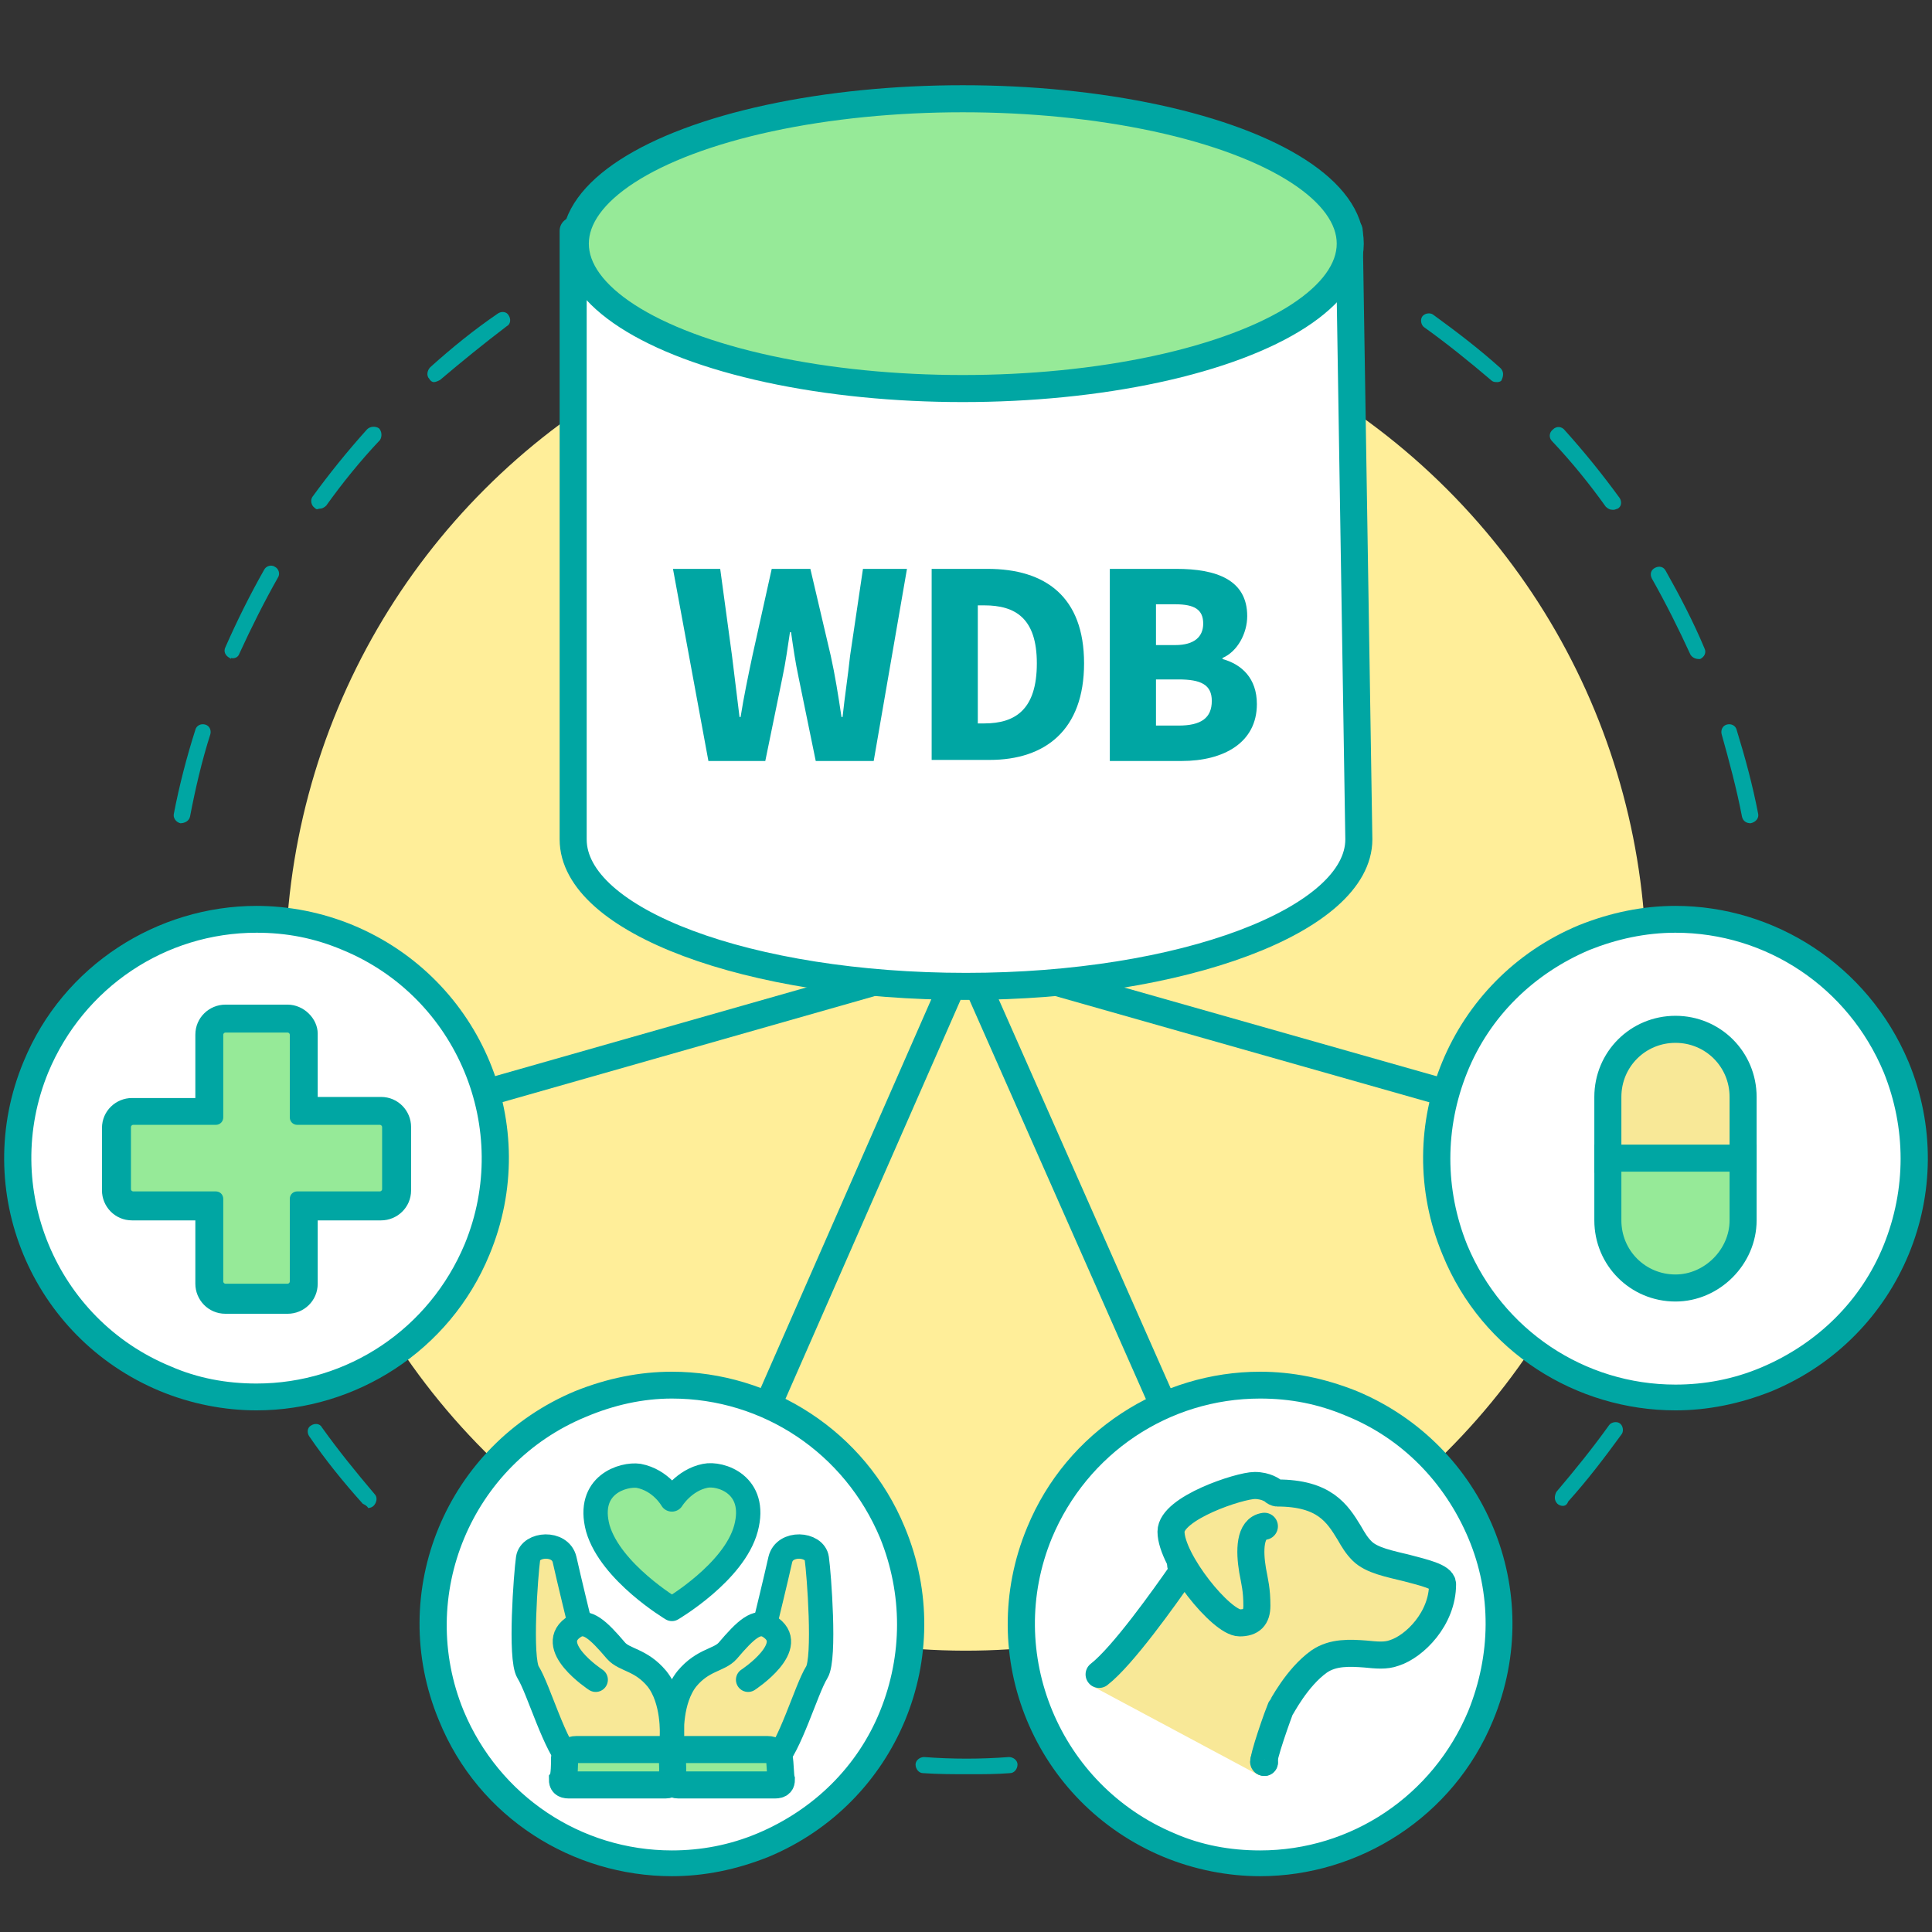 <?xml version="1.0" encoding="utf-8"?>
<!-- Generator: Adobe Illustrator 26.3.1, SVG Export Plug-In . SVG Version: 6.00 Build 0)  -->
<svg version="1.1" xmlns="http://www.w3.org/2000/svg" xmlns:xlink="http://www.w3.org/1999/xlink" x="0px" y="0px"
	 viewBox="0 0 180 180" style="enable-background:new 0 0 180 180;" xml:space="preserve">
<rect x="0" y="0" width="180" height="180" fill="#333333" stroke="none"/>
<style type="text/css">
	.st0{fill:#FFEE99;}
	.st1{fill:#00A6A3;}
	.st2{fill:#96EA98;}
	.st3{fill:#FFFFFF;}
	.st4{fill:#FFFFFF;stroke:#1FA03B;stroke-width:2.023;stroke-miterlimit:10;}
	.st5{fill:#96EA98;stroke:#1FA03B;stroke-width:2.023;stroke-miterlimit:10;}
	.st6{fill:none;stroke:#00A6A3;stroke-width:2;stroke-linecap:round;stroke-miterlimit:10;}
	.st7{fill:#FFFFFF;stroke:#00A6A3;stroke-width:2;stroke-linecap:round;stroke-miterlimit:10;}
	.st8{fill:#FFEE99;stroke:#00A6A3;stroke-width:2;stroke-linecap:round;stroke-miterlimit:10;}
	.st9{fill:#96EA98;stroke:#00A6A3;stroke-width:2;stroke-linecap:round;stroke-miterlimit:10;}
	.st10{fill:#96EA98;stroke:#00A6A3;stroke-width:1.575;stroke-miterlimit:10;}
	.st11{fill:#FFEE99;stroke:#00A6A3;stroke-width:1.575;stroke-miterlimit:10;}
	.st12{clip-path:url(#SVGID_00000024717620402519232210000007682389536429948821_);}
	.st13{fill:none;stroke:#00A6A3;stroke-width:2.293;stroke-linecap:round;stroke-miterlimit:10;}
	.st14{fill:none;stroke:#00A6A3;stroke-width:7;stroke-miterlimit:10;}
	.st15{fill:#FFFFFF;stroke:#00A6A3;stroke-width:2.52;stroke-linecap:round;stroke-linejoin:round;stroke-miterlimit:10;}
	.st16{fill:#96EA98;stroke:#00A6A3;stroke-width:2.52;stroke-linecap:round;stroke-linejoin:round;stroke-miterlimit:10;}
	.st17{fill:#96EA98;stroke:#00A6A3;stroke-width:2.52;stroke-miterlimit:10;}
	.st18{fill:#00A6A3;stroke:#00A6A3;stroke-width:0.62;stroke-miterlimit:10;}
	.st19{fill:none;stroke:#00A6A3;stroke-width:2.52;stroke-linecap:round;stroke-linejoin:round;stroke-miterlimit:10;}
	.st20{fill:#F8E897;}
	.st21{fill:#F8E897;stroke:#00A6A3;stroke-width:2.52;stroke-miterlimit:10;}
	.st22{fill:#96EA98;stroke:#00A6A3;stroke-width:2.268;stroke-linecap:round;stroke-linejoin:round;stroke-miterlimit:10;}
	.st23{fill:#F8E897;stroke:#00A6A3;stroke-width:2.268;stroke-linecap:round;stroke-linejoin:round;stroke-miterlimit:10;}
	.st24{fill:#96EA98;stroke:#00A6A3;stroke-width:0.25;stroke-miterlimit:10;}
	.st25{fill:#00A6A3;stroke:#00A6A3;stroke-width:0.25;stroke-miterlimit:10;}
	.st26{fill:#FFFFFF;stroke:#00A6A3;stroke-width:0.25;stroke-miterlimit:10;}
	.st27{fill:none;stroke:#00A6A3;stroke-width:2.5;stroke-linecap:round;stroke-miterlimit:10;}
	.st28{fill:#FFFFFF;stroke:#00A6A3;stroke-width:2.5;stroke-linecap:round;stroke-miterlimit:10;}
	.st29{fill:#FFEE99;stroke:#00A6A3;stroke-width:2.5;stroke-linecap:round;stroke-miterlimit:10;}
	.st30{fill:#96EA98;stroke:#00A6A3;stroke-width:2.5;stroke-linecap:round;stroke-miterlimit:10;}
	.st31{fill:#FFFFFF;stroke:#00A6A3;stroke-width:2.54;stroke-miterlimit:10;}
	.st32{fill:#96EA98;stroke:#00A6A3;stroke-width:2.54;stroke-miterlimit:10;}
	.st33{fill:#FFFFFF;stroke:#00A6A3;stroke-width:0.5;stroke-miterlimit:10;}
	.st34{fill:#00A6A3;stroke:#00A6A3;stroke-width:0.5;stroke-miterlimit:10;}
	.st35{fill:#96EA98;stroke:#00A6A3;stroke-width:0.5;stroke-miterlimit:10;}
	.st36{fill:none;}
	.st37{fill:#00A6A3;stroke:#00A6A3;stroke-miterlimit:10;}
</style>
<g id="レイヤー_3">
	<g>
		<g>
			<g>
				<g>
					<g>
						<g>
							<g>
								
									<ellipse transform="matrix(0.707 -0.707 0.707 0.707 -37.557 90.115)" class="st0" cx="90" cy="90.4" rx="63.4" ry="63.4"/>
							</g>
						</g>
					</g>
				</g>
			</g>
		</g>
	</g>
	<path class="st1" d="M163.1,76.7c-0.4,0-0.7-0.2-0.8-0.6c-0.5-2.6-1.2-5.2-1.9-7.7c-0.1-0.4,0.1-0.8,0.5-0.9
		c0.4-0.1,0.8,0.1,0.9,0.5c0.8,2.6,1.5,5.2,2,7.8C163.9,76.2,163.6,76.6,163.1,76.7C163.2,76.7,163.2,76.7,163.1,76.7z"/>
	<path class="st1" d="M158.3,61.4c-0.3,0-0.6-0.1-0.8-0.4c-1.1-2.4-2.3-4.8-3.6-7.1c-0.2-0.4-0.1-0.8,0.3-1c0.4-0.2,0.8-0.1,1,0.3
		c1.3,2.3,2.6,4.8,3.6,7.2c0.2,0.4,0,0.8-0.4,1C158.5,61.4,158.4,61.4,158.3,61.4z"/>
	<path class="st1" d="M150.3,47.5c-0.3,0-0.5-0.1-0.7-0.3c-1.5-2.1-3.2-4.2-5-6.1c-0.3-0.3-0.3-0.8,0.1-1.1c0.3-0.3,0.8-0.3,1.1,0.1
		c1.8,2,3.5,4.1,5.1,6.3c0.2,0.3,0.2,0.8-0.2,1C150.6,47.4,150.5,47.5,150.3,47.5z"/>
	<path class="st1" d="M139.5,35.6c-0.2,0-0.4,0-0.6-0.2c-2-1.7-4.1-3.4-6.2-4.9c-0.3-0.2-0.4-0.7-0.2-1c0.2-0.3,0.7-0.4,1-0.2
		c2.2,1.6,4.3,3.2,6.3,5c0.3,0.3,0.3,0.7,0.1,1.1C139.9,35.5,139.7,35.6,139.5,35.6z"/>
	<g>
		<g>
			<g>
				<g>
					<g>
						<g>
							<g>
								<g>
									<path class="st1" d="M145.6,140.3c-0.2,0-0.4-0.1-0.5-0.2c-0.3-0.3-0.3-0.7-0.1-1.1c1.7-2,3.4-4.1,4.9-6.2
										c0.2-0.3,0.7-0.4,1-0.2c0.3,0.2,0.4,0.7,0.2,1c-1.6,2.2-3.2,4.3-5,6.3C146,140.2,145.8,140.3,145.6,140.3z"/>
								</g>
							</g>
						</g>
					</g>
				</g>
			</g>
		</g>
	</g>
	<g>
		<g>
			<g>
				<g>
					<g>
						<g>
							<g>
								<g>
									<path class="st1" d="M33.8,140.1c-1.8-2-3.5-4.1-5-6.3c-0.2-0.3-0.2-0.8,0.2-1c0.3-0.2,0.8-0.2,1,0.2
										c1.5,2.1,3.2,4.2,4.9,6.2c0.3,0.3,0.2,0.8-0.1,1.1c-0.1,0.1-0.3,0.2-0.5,0.2C34.2,140.3,34,140.2,33.8,140.1z M16.8,76.7
										c-0.4-0.1-0.7-0.5-0.6-0.9c0.5-2.6,1.2-5.3,2-7.8c0.1-0.4,0.5-0.6,0.9-0.5c0.4,0.1,0.6,0.5,0.5,0.9
										c-0.8,2.5-1.4,5.1-1.9,7.7C17.6,76.5,17.2,76.7,16.8,76.7C16.8,76.7,16.8,76.7,16.8,76.7z M21.4,61.3
										c-0.4-0.2-0.6-0.6-0.4-1c1.1-2.5,2.3-4.9,3.6-7.2c0.2-0.4,0.7-0.5,1-0.3c0.4,0.2,0.5,0.7,0.3,1c-1.3,2.3-2.5,4.7-3.6,7.1
										c-0.1,0.3-0.4,0.5-0.8,0.4C21.6,61.4,21.5,61.4,21.4,61.3z M29.3,47.3c-0.3-0.2-0.4-0.7-0.2-1c1.6-2.2,3.3-4.3,5.1-6.3
										c0.3-0.3,0.8-0.3,1.1-0.1c0.3,0.3,0.3,0.8,0.1,1.1c-1.8,1.9-3.5,4-5,6.1c-0.2,0.2-0.4,0.3-0.7,0.3
										C29.5,47.5,29.4,47.4,29.3,47.3z M40,35.3c-0.3-0.3-0.2-0.8,0.1-1.1c2-1.8,4.1-3.5,6.3-5c0.3-0.2,0.8-0.2,1,0.2
										c0.2,0.3,0.2,0.8-0.2,1C45.1,32,43,33.7,41,35.4c-0.2,0.1-0.4,0.2-0.6,0.2C40.3,35.6,40.1,35.5,40,35.3z"/>
								</g>
							</g>
						</g>
					</g>
				</g>
			</g>
		</g>
	</g>
	<path class="st1" d="M90.4,165.3c-1.5,0-3,0-4.4-0.1c-0.4,0-0.7-0.4-0.7-0.8c0-0.4,0.4-0.7,0.8-0.7c2.6,0.2,5.3,0.2,7.9,0
		c0.4,0,0.8,0.3,0.8,0.7c0,0.4-0.3,0.8-0.7,0.8C92.8,165.3,91.6,165.3,90.4,165.3z"/>
</g>
<g id="レイヤー_1">
	<polyline class="st19" points="23.9,107.9 89.9,89.1 62.6,151.3 	"/>
	<polyline class="st19" points="117.4,151.3 89.9,89.1 156.1,107.9 	"/>
	<g>
		<path class="st15" d="M126.6,78.2c0,7.5-16.4,13.7-36.6,13.7c-20.2,0-36.6-6.1-36.6-13.7V21.5h72.3L126.6,78.2z"/>
		<ellipse class="st16" cx="89.7" cy="22.7" rx="36.1" ry="13.5"/>
	</g>
	<g>
		<path class="st1" d="M62.7,53h4.4l1.1,8.1l0.7,5.7H69c0.3-1.9,0.7-3.8,1.1-5.7l1.8-8.1h3.6l1.9,8.1c0.4,1.8,0.7,3.7,1,5.7h0.1
			c0.2-1.9,0.5-3.8,0.7-5.7l1.2-8.1h4.1l-3.1,17.9h-5.4l-1.6-7.8c-0.3-1.4-0.5-2.8-0.7-4.2h-0.1c-0.2,1.3-0.4,2.8-0.7,4.2l-1.6,7.8
			h-5.3L62.7,53z"/>
		<path class="st1" d="M86.8,53H92c5.4,0,9,2.6,9,8.8c0,6.2-3.6,9-8.8,9h-5.4V53z M91.7,67.4c2.9,0,4.9-1.3,4.9-5.6
			c0-4.2-2-5.4-4.9-5.4h-0.6v11H91.7z"/>
		<path class="st1" d="M103.4,53h6.2c3.7,0,6.6,1,6.6,4.4c0,1.6-0.9,3.3-2.3,3.9v0.1c1.8,0.5,3.2,1.8,3.2,4.2c0,3.6-3.1,5.3-7,5.3
			h-6.7V53z M109.5,60.1c1.8,0,2.6-0.8,2.6-2c0-1.3-0.8-1.8-2.6-1.8h-1.8v3.8H109.5z M109.8,67.6c2.1,0,3.1-0.7,3.1-2.3
			c0-1.5-1-2-3.1-2h-2.1v4.3H109.8z"/>
	</g>
	<g>
		<path class="st3" d="M23.9,130.2c-2.9,0-5.8-0.6-8.5-1.7c-11.3-4.7-16.7-17.7-12-29.1c3.5-8.3,11.5-13.7,20.6-13.7
			c2.9,0,5.8,0.6,8.5,1.7c11.3,4.7,16.7,17.7,12,29.1C41,124.8,32.9,130.2,23.9,130.2z"/>
		<path class="st1" d="M23.9,84.4v2.5c2.8,0,5.4,0.5,8,1.6c10.7,4.4,15.8,16.7,11.4,27.4c-3.3,7.9-10.9,13-19.4,13
			c-2.8,0-5.5-0.5-8-1.6C5.2,122.9,0.1,110.6,4.5,99.9c3.3-7.9,10.9-13,19.4-13L23.9,84.4 M23.9,84.4c-9.2,0-18,5.5-21.7,14.5
			c-5,12,0.7,25.7,12.7,30.7c2.9,1.2,6,1.8,9,1.8c9.2,0,18-5.5,21.7-14.5c5-12-0.7-25.7-12.7-30.7C30,85,26.9,84.4,23.9,84.4
			L23.9,84.4z"/>
	</g>
	<g>
		<path class="st3" d="M62.6,173.6c-9,0-17.1-5.4-20.6-13.7c-4.7-11.3,0.7-24.4,12-29.1c2.7-1.1,5.6-1.7,8.5-1.7
			c9,0,17.1,5.4,20.6,13.7c4.7,11.3-0.7,24.4-12,29.1C68.4,173,65.6,173.6,62.6,173.6z"/>
		<path class="st1" d="M62.6,130.3L62.6,130.3c8.5,0,16.1,5.1,19.4,13c2.1,5.2,2.1,10.9,0,16.1c-2.1,5.2-6.2,9.2-11.4,11.4
			c-2.6,1.1-5.3,1.6-8,1.6c-8.5,0-16.1-5.1-19.4-13c-4.4-10.7,0.7-23,11.4-27.4C57.2,130.9,59.9,130.3,62.6,130.3 M62.6,127.8
			c-3,0-6,0.6-9,1.8c-12,5-17.7,18.7-12.7,30.7c3.7,9.1,12.5,14.5,21.7,14.5c3,0,6-0.6,9-1.8c12-5,17.7-18.7,12.7-30.7
			C80.6,133.3,71.8,127.8,62.6,127.8L62.6,127.8z"/>
	</g>
	<g>
		<path class="st3" d="M117.4,173.6c-2.9,0-5.8-0.6-8.5-1.7c-11.3-4.7-16.7-17.7-12-29.1c3.5-8.3,11.5-13.7,20.6-13.7
			c2.9,0,5.8,0.6,8.5,1.7c11.3,4.7,16.7,17.7,12,29.1C134.5,168.2,126.4,173.6,117.4,173.6z"/>
		<path class="st1" d="M117.4,127.8v2.5c2.8,0,5.4,0.5,8,1.6c5.2,2.1,9.2,6.2,11.4,11.4s2.1,10.9,0,16.1c-3.3,7.9-10.9,13-19.4,13
			c-2.8,0-5.5-0.5-8-1.6C98.7,166.3,93.6,154,98,143.3c3.3-7.9,10.9-13,19.4-13L117.4,127.8 M117.4,127.8c-9.2,0-18,5.5-21.7,14.5
			c-5,12,0.7,25.7,12.7,30.7c2.9,1.2,6,1.8,9,1.8c9.2,0,18-5.5,21.7-14.5c5-12-0.7-25.7-12.7-30.7
			C123.4,128.4,120.4,127.8,117.4,127.8L117.4,127.8z"/>
	</g>
	<path class="st20" d="M131.1,146.2c-1.6-0.4-3.3-0.7-4.2-1.6c-0.5-0.5-0.8-1-1.2-1.7c-1.1-1.8-2.3-3.7-6.7-3.7
		c-0.1,0-0.3-0.1-0.4-0.2c0,0-0.6-0.5-1.7-0.5c-1.4,0-7.8,2.1-7.8,4.3c0,0.9,0.6,2.2,1.3,3.5c0,0-5.3,6.9-8.8,10.7l15.7,8.4
		c0.2-1.1,1.8-5.9,1.9-6.2c0.1-0.1,1.5-2.9,3.6-4.4c1.3-0.9,2.9-0.8,4.3-0.7c1,0.1,1.9,0.2,2.7-0.1c1.9-0.6,4.5-3.2,4.5-6.4
		C134.4,146.9,132.7,146.5,131.1,146.2z"/>
	<g>
		<path class="st3" d="M156.1,130.2c-9,0-17.1-5.4-20.6-13.7c-4.7-11.3,0.7-24.4,12-29.1c2.7-1.1,5.6-1.7,8.5-1.7
			c9,0,17.1,5.4,20.6,13.7c4.7,11.3-0.7,24.4-12,29.1C161.9,129.6,159,130.2,156.1,130.2z"/>
		<path class="st1" d="M156.1,86.9L156.1,86.9c8.5,0,16.1,5.1,19.4,13c2.1,5.2,2.1,10.9,0,16.1c-2.1,5.2-6.2,9.2-11.4,11.4
			c-2.6,1.1-5.3,1.6-8,1.6c-8.5,0-16.1-5.1-19.4-13c-2.1-5.2-2.1-10.9,0-16.1c2.1-5.2,6.2-9.2,11.4-11.4
			C150.6,87.5,153.3,86.9,156.1,86.9 M156.1,84.4c-3,0-6,0.6-9,1.8c-12,5-17.7,18.7-12.7,30.7c3.7,9.1,12.5,14.5,21.7,14.5
			c3,0,6-0.6,9-1.8c12-5,17.7-18.7,12.7-30.7C174,89.9,165.3,84.4,156.1,84.4L156.1,84.4z"/>
	</g>
	<g>
		<g>
			<g>
				<path class="st2" d="M21,120.9c-0.8,0-1.5-0.7-1.5-1.5v-7.1h-7.1c-0.8,0-1.5-0.7-1.5-1.5V105c0-0.8,0.7-1.5,1.5-1.5h7.1v-7.1
					c0-0.8,0.7-1.5,1.5-1.5h5.8c0.8,0,1.5,0.7,1.5,1.5v7.1h7.1c0.8,0,1.5,0.7,1.5,1.5v5.8c0,0.8-0.7,1.5-1.5,1.5h-7.1v7.1
					c0,0.8-0.7,1.5-1.5,1.5H21z"/>
				<path class="st1" d="M26.8,96.2c0.1,0,0.2,0.1,0.2,0.2v7.7c0,0.4,0.3,0.7,0.7,0.7h7.7c0.1,0,0.2,0.1,0.2,0.2v5.8
					c0,0.1-0.1,0.2-0.2,0.2h-7.7c-0.4,0-0.7,0.3-0.7,0.7v7.7c0,0.1-0.1,0.2-0.2,0.2H21c-0.1,0-0.2-0.1-0.2-0.2v-7.7
					c0-0.4-0.3-0.7-0.7-0.7h-7.7c-0.1,0-0.2-0.1-0.2-0.2V105c0-0.1,0.1-0.2,0.2-0.2h7.7c0.4,0,0.7-0.3,0.7-0.7v-7.7
					c0-0.1,0.1-0.2,0.2-0.2H26.8 M26.8,93.6H21c-1.5,0-2.8,1.2-2.8,2.8v5.9h-5.9c-1.5,0-2.8,1.2-2.8,2.8v5.8c0,1.5,1.2,2.8,2.8,2.8
					h5.9v5.9c0,1.5,1.2,2.8,2.8,2.8h5.8c1.5,0,2.8-1.2,2.8-2.8v-5.9h5.9c1.5,0,2.8-1.2,2.8-2.8V105c0-1.5-1.2-2.8-2.8-2.8h-5.9v-5.9
					C29.6,94.9,28.3,93.6,26.8,93.6L26.8,93.6z"/>
			</g>
		</g>
	</g>
	<g>
		<g>
			<path class="st19" d="M117.8,164.2c-0.3-0.1,1.4-4.8,1.5-5c0.1-0.1,1.5-2.9,3.6-4.4c1.3-0.9,2.9-0.8,4.3-0.7
				c1,0.1,1.9,0.2,2.7-0.1c1.9-0.6,4.5-3.2,4.5-6.4c0-0.7-1.8-1.1-3.3-1.5c-1.6-0.4-3.3-0.7-4.2-1.6c-0.5-0.5-0.8-1-1.2-1.7
				c-1.1-1.8-2.3-3.7-6.7-3.7c-0.1,0-0.3-0.1-0.4-0.2c0,0-0.6-0.5-1.7-0.5c-1.4,0-7.8,2.1-7.8,4.3c0,2.7,4.7,8.5,6.4,8.5
				c1.1,0,1.6-0.5,1.6-1.6c0-1.5-0.2-2.2-0.4-3.3c-0.3-1.8-0.3-3.9,1.1-4.1"/>
		</g>
		<g>
			<path class="st19" d="M110,145.8c0.2,0.2,0.3,0.5,0.1,0.7c-1.6,2.3-5.5,7.8-7.7,9.5"/>
		</g>
	</g>
	<g>
		<path class="st21" d="M162.4,102.2c0-3.5-2.8-6.3-6.3-6.3l0,0c-3.5,0-6.3,2.8-6.3,6.3l0,5.8l12.6,0L162.4,102.2z"/>
		<path class="st17" d="M162.4,113.7l0-5.8l-12.6,0l0,5.8c0,3.5,2.8,6.3,6.3,6.3l0,0C159.5,120,162.4,117.1,162.4,113.7z"/>
	</g>
	<g>
		<path class="st15" d="M117.8,164.2l0-0.3C117.7,164.1,117.7,164.2,117.8,164.2z"/>
	</g>
	<g>
		<path class="st22" d="M62.6,149.9c0,0,5.8-3.4,6.9-7.5c1.1-4.1-2.4-5.2-3.8-4.9c-2,0.4-3.1,2.2-3.1,2.2s-1-1.8-3.1-2.2
			c-1.4-0.2-4.9,0.8-3.8,4.9C56.9,146.5,62.6,149.9,62.6,149.9L62.6,149.9z"/>
		<g>
			<g>
				<g>
					<polyline class="st20" points="70.1,153.3 73.1,154.8 72,164.3 69.1,163.3 62.6,163.3 62.6,161.2 					"/>
					<path class="st23" d="M72,164.3c1.6-1.5,3.1-6.9,4.1-8.5c0.8-1.3,0.2-9.2,0-10.6s-3-1.6-3.4,0.1c-0.4,1.8-1.4,5.9-1.4,5.9"/>
					<path class="st23" d="M62.6,161.7c0,0-0.2-3.3,1.4-5.3c1.5-1.8,3-1.7,3.8-2.6c1.7-2,2.7-2.9,3.8-2.3c3,1.8-1.9,5-1.9,5"/>
				</g>
				<g>
					<path class="st17" d="M72.6,163.8c-0.1-0.5-0.6-0.8-1.1-0.8c-1.3,0-2.6,0-3.9,0c-1.3,0-2.6,0-3.9,0c-0.6,0-1,0.3-1.1,0.8
						c-0.1,0.3-0.1,1.7,0,2c0,0.2,0.1,0.5,0.6,0.5c1.5,0,2.9,0,4.5,0s2.9,0,4.5,0c0.5,0,0.6-0.2,0.6-0.5
						C72.7,165.5,72.7,164.2,72.6,163.8z"/>
				</g>
			</g>
			<g>
				<g>
					<polyline class="st20" points="55.2,153.3 52.2,154.8 53.3,164.3 56.1,163.3 62.6,163.3 62.6,161.2 					"/>
					<path class="st23" d="M53.3,164.3c-1.6-1.5-3.1-6.9-4.1-8.5c-0.8-1.3-0.2-9.2,0-10.6c0.2-1.4,3-1.6,3.4,0.1
						c0.4,1.8,1.4,5.9,1.4,5.9"/>
					<path class="st23" d="M62.6,161.7c0,0,0.2-3.3-1.4-5.3c-1.5-1.8-3-1.7-3.8-2.6c-1.7-2-2.7-2.9-3.8-2.3c-3,1.8,1.9,5,1.9,5"/>
				</g>
				<g>
					<path class="st17" d="M52.6,163.8c0.1-0.5,0.6-0.8,1.1-0.8c1.3,0,2.6,0,3.9,0c1.3,0,2.6,0,3.9,0c0.6,0,1,0.3,1.1,0.8
						c0.1,0.3,0.1,1.7,0,2c0,0.2-0.1,0.5-0.6,0.5c-1.5,0-2.9,0-4.5,0s-2.9,0-4.5,0c-0.5,0-0.6-0.2-0.6-0.5
						C52.6,165.5,52.6,164.2,52.6,163.8z"/>
				</g>
			</g>
		</g>
	</g>
</g>
<g id="レイヤー_2">
</g>
</svg>

